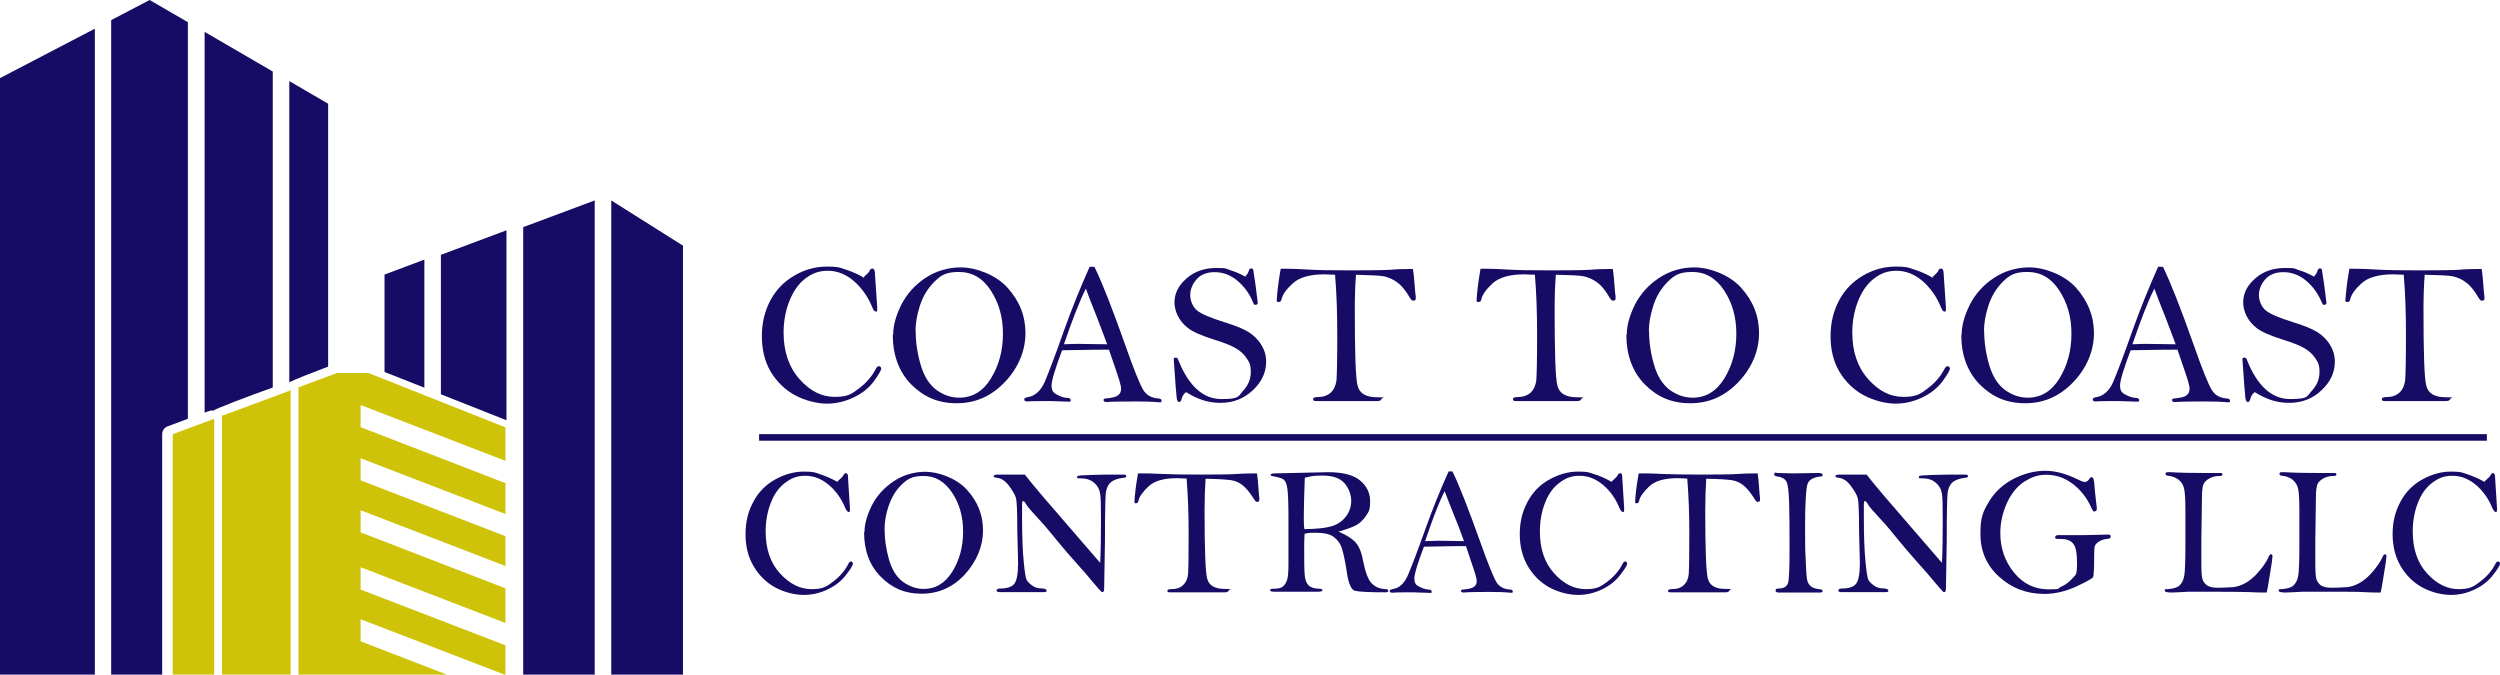 <?xml version="1.0" encoding="UTF-8"?>
<svg id="Layer_1" xmlns="http://www.w3.org/2000/svg" version="1.1" viewBox="0 0 1254.8 338.6">
  <!-- Generator: Adobe Illustrator 29.7.1, SVG Export Plug-In . SVG Version: 2.1.1 Build 8)  -->
  <defs>
    <style>
      .st0 {
        fill: #160c65;
      }

      .st0, .st1 {
        fill-rule: evenodd;
      }

      .st1 {
        fill: #cec309;
      }
    </style>
  </defs>
  <polygon class="st0" points="47.6 14.4 0 39.2 0 338.6 47.6 338.6 47.6 14.4 47.6 14.4"/>
  <path class="st0" d="M94.4,11.2L75.1,0l-19.3,10.1v328.5h25.6v-120.7c0-1.7,1.1-3.3,2.7-3.9l10.2-3.8V11.2h.1Z"/>
  <path class="st0" d="M136.9,35.9l-34.2-19.9v191.1l2.3-.8c.7-.3,1.4-.3,2.1-.2.7-.8,18.7-7.7,29.8-11.6V35.9h0Z"/>
  <path class="st0" d="M164.6,52l-19.4-11.3v151.1h.3c.5-.6,13.8-5.8,19.2-7.8V52h-.1Z"/>
  <polygon class="st0" points="342.8 123.3 306.8 100.6 306.8 338.6 342.8 338.6 342.8 123.3 342.8 123.3"/>
  <polygon class="st0" points="262.6 114 262.6 338.6 298.5 338.6 298.5 100.6 262.6 114 262.6 114"/>
  <path class="st0" d="M221.3,197.9l32.8,13h.1v-95.3l-32.9,12.3v69.9h0Z"/>
  <polygon class="st0" points="193 186.7 213 194.6 213 130.3 193 137.8 193 186.7 193 186.7"/>
  <polygon class="st1" points="149.8 194.4 149.8 338.6 224.3 338.6 181 321.9 181 310.8 253.2 338.6 253.7 338.6 253.7 323.9 181 295.9 181 284.7 253.7 312.7 253.7 295.3 181 267.2 181 256.1 253.7 284.1 253.7 269.1 181 241.1 181 230 253.7 258 253.7 242.5 181 214.4 181 203.3 253.7 231.3 253.7 214.5 184.9 187.2 169.2 187.2 149.8 194.4 149.8 194.4"/>
  <polygon class="st1" points="145.9 338.6 145.9 195.9 111.4 208.7 111.4 338.6 145.9 338.6 145.9 338.6"/>
  <polygon class="st1" points="107.5 338.6 107.5 210.2 86.7 217.9 86.7 338.6 107.5 338.6 107.5 338.6"/>
  <path class="st0" d="M433.2,139.4c1.9-1.7,3-2.8,3.2-3.4.3-.8.8-1.2,1.5-1.2s1.1.6,1.2,1.8l1.2,17.7c0,1.1,0,1.6-.1,1.8,0,.2-.3.3-.7.3s-1.2-.7-1.7-2.2c-2.2-5.4-5.3-9.7-9.3-13.2-4-3.4-8.4-5.1-13-5.1s-7.8,1.3-11.3,3.9c-3.4,2.6-6.1,6.5-8,11.3s-2.9,10.2-2.9,15.8c0,9.5,2.6,17.3,7.9,23.3,5.3,6,11.1,9,17.7,9s8.5-1.4,12.2-4.2c3.7-2.8,6.5-6,8.4-9.7.5-1.1,1.1-1.5,1.6-1.5s1.2.4,1.2,1.2-1.3,3.1-3.8,6.5-5.9,6-10.1,8-8.7,3.1-13.4,3.1-11-1.5-16.1-4.3-9.1-6.8-12.1-11.8c-3-5.1-4.4-11-4.4-17.8s1.5-12.7,4.3-18c2.9-5.4,7-9.5,12.2-12.5s10.6-4.4,16.2-4.4,6,.4,9.1,1.4c3.1,1,6.2,2.3,9.5,4.2h0l-.2.2Z"/>
  <path class="st0" d="M448.3,167.9c0-4.5,1.4-9.5,4.1-15,2.8-5.4,6.8-9.9,12.1-13.4,5.3-3.5,11.3-5.3,18-5.3s17,3.4,23.1,10.1,9.1,14.3,9.1,22.9-3.4,17.2-10.2,24.4c-6.8,7.2-14.8,10.8-24.3,10.8s-16.6-3.2-22.9-9.5c-6.1-6.3-9.2-14.6-9.2-24.9h.2ZM459.6,166.2c0,5.5.8,11.1,2.5,16.9s4.3,9.9,7.9,12.6c3.6,2.6,7.4,3.9,11.5,3.9,6.7,0,12-3.3,15.9-9.7,4-6.5,6-14,6-22.4s-2-15.4-6.1-21.7c-4-6.2-9.4-9.3-16-9.3s-9.1,1.7-12.4,5c-3.3,3.3-5.7,7.3-7.2,12-1.5,4.7-2.2,8.9-2.2,12.8h0Z"/>
  <path class="st0" d="M547,133.9h2.3c3.8,7.7,9,20.9,15.6,39.6,4.2,12,7.2,19.3,8.8,22,1.6,2.8,4.1,4.2,7.6,4.5,1.2,0,1.7.4,1.7,1.2s-.3.7-.8.7h-.7c-3.1-.3-7.1-.4-11.8-.4-7.3,0-12.1.1-14.2.3-1.1,0-1.6-.3-1.6-1s.4-.7,1.2-.8c2.9-.3,4.9-.7,5.9-1.5,1.1-.7,1.7-1.8,1.7-3.4s-1.1-5.1-3.1-10.9l-3-8.7c-1.8,0-9.6,0-23.5.3-3.5,9.3-5.3,15.2-5.3,17.7s.8,3.6,2.6,4.5c1.7,1,3.5,1.6,5.1,1.7,1.3,0,1.9.4,1.9,1.2s-.2.5-.6.7c-5.4-.2-8.7-.3-9.7-.3-5.6,0-9.4,0-11.4.2-1.1,0-1.6-.3-1.6-1s.4-.8,1.4-1.1c3.9-.5,6.9-3.2,8.9-7.8,2-4.8,5.3-13.3,9.6-25.6,4-11.2,8.4-22,13-32.3h.1ZM545,144.9c-3.2,6.3-6.8,15.7-11,27.9,3.5-.2,5.9-.2,7.5-.2l14.2.2c-1.3-3.5-3-8.1-5.3-14-2.8-6.9-4.5-11.5-5.4-14h0Z"/>
  <path class="st0" d="M625,138.8c1-1,1.5-1.9,1.8-2.9.3-.8.6-1.2,1.2-1.2s.5.2,1,.5c.2,1.2.5,3.7,1.1,7.3l1.2,9.5c0,.6-.4,1-1.2,1s-.7-.3-1.1-1.1c-1.8-4.4-4.4-8-7.9-11-3.5-2.9-7.3-4.3-11.4-4.3s-7.2,1.3-9.2,3.7c-2.1,2.4-3.1,5.1-3.1,7.8s1.2,5.9,3.4,7.7c2.2,1.8,6.9,3.8,14,6,5.2,1.6,9.1,3.2,11.6,4.7s4.8,3.6,6.5,6.3c1.8,2.8,2.6,5.6,2.6,8.8,0,5.3-2.2,10.1-6.7,14.3s-9.8,6.3-16.2,6.3-11.5-1.8-17.3-5.4c-1.2,1-1.9,2-2.2,3.4-.3,1.1-.7,1.6-1.3,1.6s-1-.7-1.2-2.1c-.2-1.4-.7-7.9-1.5-19.6.1-.4.5-.6,1.1-.6s1,.4,1.2,1.2c5.2,13,12.4,19.6,21.7,19.6s8.3-1.4,10.8-4.1c2.6-2.8,3.9-5.9,3.9-9.5s-.7-4.8-2.1-6.9-3.3-3.8-5.6-5.1c-2.3-1.3-5.9-2.8-10.9-4.3-6.3-2-10.8-4-13-5.8-2.3-1.8-4-3.9-5.1-6.2s-1.6-4.5-1.6-6.7c0-4.4,2-8.5,6.1-12,4-3.5,9-5.2,14.9-5.2s4.5.3,7,1.1,5,1.8,7.6,3.3h0Z"/>
  <path class="st0" d="M670.4,137.9c-2.6-.1-4.4-.2-5.6-.2-7.3,0-12.6,1.5-15.9,4.5s-5.2,5.7-5.7,8.1c-.2.8-.6,1.3-1.4,1.3s-.6-.2-1-.5c.2-4,.8-9.4,2-16.2h3.1c2.6,0,6.1.1,10.6.4,4.8.3,12.1.4,21.8.4s16.6-.1,19.6-.3c2.8-.3,6.6-.4,11.3-.4.4,2.4.6,5,.8,7.6.2,3,.4,5.1.6,6.3v.8c0,.8-.3,1.2-1.1,1.2s-.8-.1-1.1-.4c-.3-.3-1-1.3-1.9-2.9-1.8-2.8-3.6-4.8-5.5-6.1s-4-2.3-6.3-2.8c-2.3-.4-7-.6-14.1-.8-.4,5.1-.6,10.9-.6,17.5,0,21.6.4,34.4,1.4,38.2,1,3.9,4.2,5.8,9.9,5.8s2.1.3,2.1.8-.6,1.1-2,1.1h-31.1c-.8,0-1.2-.3-1.2-1s.7-1,2.3-1c2.6,0,4.8-.7,6.5-2.2,1.6-1.5,2.5-3.5,2.9-6.1.2-2.5.4-9.9.4-22.2s-.3-20.7-1.1-30.9h.1Z"/>
  <path class="st0" d="M770.7,137.9c-2.6-.1-4.4-.2-5.6-.2-7.3,0-12.6,1.5-15.9,4.5s-5.2,5.7-5.7,8.1c-.2.8-.6,1.3-1.4,1.3s-.6-.2-1-.5c.2-4,.8-9.4,2-16.2h3.1c2.6,0,6.1.1,10.6.4,4.8.3,12.1.4,21.8.4s16.6-.1,19.6-.3c2.8-.3,6.6-.4,11.3-.4.4,2.4.6,5,.8,7.6.2,3,.4,5.1.6,6.3v.8c0,.8-.3,1.2-1.1,1.2s-.8-.1-1.1-.4c-.3-.3-1-1.3-1.9-2.9-1.8-2.8-3.6-4.8-5.5-6.1s-4-2.3-6.3-2.8-7-.6-14.1-.8c-.4,5.1-.6,10.9-.6,17.5,0,21.6.4,34.4,1.4,38.2,1,3.9,4.2,5.8,9.9,5.8s2.1.3,2.1.8-.6,1.1-2,1.1h-31.1c-.8,0-1.2-.3-1.2-1s.7-1,2.3-1c2.6,0,4.8-.7,6.5-2.2,1.6-1.5,2.5-3.5,2.9-6.1.2-2.5.4-9.9.4-22.2s-.3-20.7-1.1-30.9h.1Z"/>
  <path class="st0" d="M816.5,167.9c0-4.5,1.4-9.5,4.1-15,2.8-5.4,6.8-9.9,12.1-13.4s11.3-5.3,18-5.3,17,3.4,23.1,10.1,9.1,14.3,9.1,22.9-3.4,17.2-10.2,24.4c-6.8,7.2-14.8,10.8-24.3,10.8s-16.6-3.2-22.9-9.5c-6.1-6.3-9.2-14.6-9.2-24.9h.2ZM827.7,166.2c0,5.5.8,11.1,2.5,16.9,1.7,5.8,4.3,9.9,7.9,12.6,3.6,2.6,7.4,3.9,11.5,3.9,6.7,0,12-3.3,15.9-9.7,4-6.5,6-14,6-22.4s-2-15.4-6.1-21.7c-4.1-6.2-9.4-9.3-16-9.3s-9.1,1.7-12.4,5c-3.3,3.3-5.7,7.3-7.2,12-1.5,4.7-2.2,8.9-2.2,12.8h0Z"/>
  <path class="st0" d="M969.6,139.4c1.9-1.7,3-2.8,3.2-3.4.3-.8.8-1.2,1.5-1.2s1.1.6,1.2,1.8l1.2,17.7c0,1.1,0,1.6-.1,1.8,0,.2-.3.3-.7.3s-1.2-.7-1.7-2.2c-2.2-5.4-5.3-9.7-9.3-13.2-4-3.4-8.4-5.1-13-5.1s-7.8,1.3-11.3,3.9c-3.4,2.6-6.1,6.5-8,11.3-1.9,4.9-2.9,10.2-2.9,15.8,0,9.5,2.6,17.3,7.9,23.3,5.3,6,11.1,9,17.7,9s8.5-1.4,12.2-4.2c3.7-2.8,6.5-6,8.4-9.7.5-1.1,1.1-1.5,1.6-1.5s1.2.4,1.2,1.2-1.3,3.1-3.8,6.5c-2.5,3.3-5.9,6-10.1,8s-8.7,3.1-13.4,3.1-11-1.5-16.1-4.3-9.1-6.8-12.1-11.8c-3-5.1-4.4-11-4.4-17.8s1.5-12.7,4.3-18c2.9-5.4,7-9.5,12.2-12.5s10.6-4.4,16.2-4.4,6,.4,9.1,1.4c3.1,1,6.2,2.3,9.5,4.2h0l-.2.2Z"/>
  <path class="st0" d="M984.6,167.9c0-4.5,1.4-9.5,4.1-15,2.8-5.4,6.8-9.9,12.1-13.4,5.3-3.5,11.3-5.3,18-5.3s17,3.4,23.1,10.1c6,6.7,9.1,14.3,9.1,22.9s-3.4,17.2-10.2,24.4c-6.8,7.2-14.8,10.8-24.3,10.8s-16.6-3.2-22.9-9.5c-6.1-6.3-9.2-14.6-9.2-24.9h.2ZM995.9,166.2c0,5.5.8,11.1,2.5,16.9,1.7,5.8,4.3,9.9,7.9,12.6,3.6,2.6,7.4,3.9,11.5,3.9,6.7,0,12-3.3,15.9-9.7,4-6.5,6-14,6-22.4s-2-15.4-6.1-21.7-9.4-9.3-16-9.3-9.1,1.7-12.4,5c-3.3,3.3-5.7,7.3-7.2,12-1.5,4.7-2.2,8.9-2.2,12.8h0Z"/>
  <path class="st0" d="M1083.3,133.9h2.3c3.8,7.7,9,20.9,15.6,39.6,4.2,12,7.2,19.3,8.8,22,1.6,2.8,4.1,4.2,7.6,4.5,1.2,0,1.7.4,1.7,1.2s-.3.7-.8.7h-.7c-3.1-.3-7.1-.4-11.8-.4-7.3,0-12.1.1-14.2.3-1.1,0-1.6-.3-1.6-1s.4-.7,1.2-.8c2.9-.3,4.9-.7,5.9-1.5,1.1-.7,1.7-1.8,1.7-3.4s-1.1-5.1-3.1-10.9l-3-8.7c-1.8,0-9.6,0-23.5.3-3.5,9.3-5.3,15.2-5.3,17.7s.8,3.6,2.6,4.5c1.7,1,3.5,1.6,5.1,1.7,1.3,0,1.9.4,1.9,1.2s-.2.5-.6.7c-5.4-.2-8.7-.3-9.7-.3-5.6,0-9.4,0-11.4.2-1.1,0-1.6-.3-1.6-1s.4-.8,1.4-1.1c3.9-.5,6.9-3.2,8.9-7.8,2-4.8,5.3-13.3,9.6-25.6,4-11.2,8.4-22,13-32.3h.1ZM1081.3,144.9c-3.2,6.3-6.8,15.7-11,27.9,3.5-.2,5.9-.2,7.5-.2l14.2.2c-1.3-3.5-3-8.1-5.3-14-2.8-6.9-4.5-11.5-5.4-14h0Z"/>
  <path class="st0" d="M1161.4,138.8c1-1,1.5-1.9,1.8-2.9.3-.8.6-1.2,1.2-1.2s.5.2,1,.5c.2,1.2.5,3.7,1.1,7.3l1.2,9.5c0,.6-.4,1-1.2,1s-.7-.3-1.1-1.1c-1.8-4.4-4.4-8-7.9-11-3.5-2.9-7.3-4.3-11.4-4.3s-7.2,1.3-9.2,3.7c-2.1,2.4-3.1,5.1-3.1,7.8s1.2,5.9,3.4,7.7,6.9,3.8,14,6c5.2,1.6,9.1,3.2,11.6,4.7s4.8,3.6,6.5,6.3c1.8,2.8,2.6,5.6,2.6,8.8,0,5.3-2.2,10.1-6.7,14.3-4.4,4.2-9.8,6.3-16.2,6.3s-11.5-1.8-17.3-5.4c-1.2,1-1.9,2-2.2,3.4-.3,1.1-.7,1.6-1.3,1.6s-1-.7-1.2-2.1-.7-7.9-1.5-19.6c.1-.4.5-.6,1.1-.6s1,.4,1.2,1.2c5.2,13,12.4,19.6,21.7,19.6s8.3-1.4,10.8-4.1c2.6-2.8,3.9-5.9,3.9-9.5s-.7-4.8-2.1-6.9-3.3-3.8-5.6-5.1c-2.3-1.3-5.9-2.8-10.9-4.3-6.3-2-10.8-4-13-5.8-2.3-1.8-4-3.9-5.1-6.2s-1.6-4.5-1.6-6.7c0-4.4,2-8.5,6.1-12,4-3.5,9-5.2,14.9-5.2s4.5.3,7,1.1c2.4.7,5,1.8,7.6,3.3h0Z"/>
  <path class="st0" d="M1206.8,137.9c-2.6-.1-4.4-.2-5.6-.2-7.3,0-12.6,1.5-15.9,4.5s-5.2,5.7-5.7,8.1c-.2.8-.6,1.3-1.4,1.3s-.6-.2-1-.5c.2-4,.8-9.4,2-16.2h3.1c2.6,0,6.1.1,10.6.4,4.8.3,12.1.4,21.8.4s16.6-.1,19.6-.3c2.8-.3,6.6-.4,11.3-.4.4,2.4.6,5,.8,7.6.2,3,.4,5.1.6,6.3v.8c0,.8-.3,1.2-1.1,1.2s-.8-.1-1.1-.4c-.3-.3-1-1.3-1.9-2.9-1.8-2.8-3.6-4.8-5.5-6.1-1.9-1.4-4-2.3-6.3-2.8s-7-.6-14.1-.8c-.4,5.1-.6,10.9-.6,17.5,0,21.6.4,34.4,1.4,38.2,1,3.9,4.2,5.8,9.9,5.8s2.1.3,2.1.8-.6,1.1-2,1.1h-31.1c-.8,0-1.2-.3-1.2-1s.7-1,2.3-1c2.6,0,4.8-.7,6.5-2.2,1.6-1.5,2.5-3.5,2.9-6.1.2-2.5.4-9.9.4-22.2s-.3-20.7-1.1-30.9h.1Z"/>
  <polygon class="st0" points="1248.2 217.9 381 217.9 381 221.2 1248.2 221.2 1248.2 217.9 1248.2 217.9"/>
  <path class="st0" d="M420.4,241.6c1.7-1.5,2.6-2.4,2.9-3,.3-.7.7-1.1,1.3-1.1s1,.5,1,1.6l1,15.9c0,1,0,1.5-.1,1.7,0,.2-.3.3-.6.3s-1-.6-1.6-1.9c-2-4.9-4.8-8.8-8.4-11.8s-7.5-4.5-11.7-4.5-7.1,1.2-10.2,3.6c-3.1,2.3-5.5,5.7-7.2,10.2-1.7,4.4-2.5,9.1-2.5,14.2,0,8.6,2.3,15.6,7.1,20.9s10.1,8,15.9,8,7.6-1.3,10.9-3.8c3.3-2.5,5.8-5.4,7.5-8.7.4-1,1-1.4,1.4-1.4s1,.3,1,1.1-1.2,2.8-3.5,5.7c-2.3,3-5.3,5.4-9.1,7.2-3.7,1.8-7.7,2.8-12.1,2.8s-9.8-1.3-14.4-3.8c-4.5-2.5-8.1-6.1-10.8-10.7s-4-9.8-4-16,1.3-11.4,3.9-16.2c2.5-4.8,6.2-8.6,10.9-11.2s9.5-4,14.5-4,5.4.4,8.1,1.3,5.6,2.1,8.6,3.8h.4Z"/>
  <path class="st0" d="M433.9,267.1c0-4.1,1.3-8.6,3.7-13.4s6.1-8.9,10.9-12.1,10.2-4.8,16.1-4.8,15.3,3,20.7,9c5.5,6,8.1,12.8,8.1,20.5s-3.1,15.4-9.1,22c-6,6.5-13.3,9.7-21.8,9.7s-14.9-2.9-20.5-8.6-8.3-13.1-8.3-22.3h.1ZM444,265.6c0,5,.7,9.9,2.2,15.2,1.5,5.2,3.9,9,7.1,11.3,3.3,2.3,6.7,3.5,10.4,3.5,5.9,0,10.7-2.9,14.3-8.7s5.4-12.5,5.4-20.1-1.8-13.9-5.5-19.5c-3.7-5.6-8.5-8.4-14.3-8.4s-8.1,1.5-11.1,4.4-5.1,6.6-6.5,10.7-2,7.9-2,11.5h0Z"/>
  <path class="st0" d="M514.3,238.1c1.8,2.4,5,6.2,9.4,11.4l14.5,16.8,14,16.2c.3-5.5.4-12.6.4-21.4s-.1-11-.4-13.2c-.3-2.2-1.3-4.1-3.1-5.6-1.7-1.5-3.9-2.2-6.6-2.2s-1.8-.2-1.8-.7.1-.5.4-.6c.2-.1,2.3-.3,6.1-.4,3.8-.1,7-.2,9.6-.2h7.1c1,0,1.4.3,1.4.8s-.4.7-1.3.8c-3.1.3-5.3,1.2-6.6,2.4-1.4,1.3-2.1,3.1-2.4,5.4-.2,2.3-.4,10.3-.4,23.8l-.4,24c0,1.2-.3,1.8-.8,1.8s-.3,0-.6-.2c-.2-.1-1.6-1.7-4-4.5-2.4-3-5.5-6.5-9.1-10.5-3.6-4.1-6.5-7.4-8.5-9.9-4.5-5.5-7.3-8.9-8.6-10.2-4.3-4.7-7-7.6-7.7-9-.5-1-1-1.4-1.4-1.4s-.5.6-.5,1.8v7c0,8.9.3,16.1.8,21.4s1,8.5,1.5,9.4,1.5,1.9,2.8,2.8c1.3,1,2.8,1.4,4.2,1.4s3,.3,3,1.1-.5.8-1.7.8h-21.8c-1.1,0-1.6-.3-1.6-.8s.5-1,1.5-1c3.7,0,6.2-.8,7.4-2.4,1.3-1.7,1.9-5.2,1.9-10.5l-.4-16c0-9.4-.2-14.9-.7-16.6-.5-1.7-1.7-3.7-3.5-6.1s-3.8-3.8-6.1-4c-1.1-.1-1.6-.4-1.6-.8s.6-.8,2-.8h13.6Z"/>
  <path class="st0" d="M595.7,240.2c-2.3-.1-4-.2-5-.2-6.6,0-11.3,1.4-14.2,4.1s-4.7,5.2-5.1,7.3c-.1.7-.5,1.2-1.2,1.2s-.6-.1-.8-.4c.1-3.6.7-8.5,1.8-14.6h2.8c2.3,0,5.5.1,9.5.3,4.2.2,10.8.3,19.6.3s14.9-.1,17.6-.3c2.4-.2,5.9-.3,10.2-.3.3,2.2.6,4.4.7,6.8.2,2.6.3,4.5.5,5.7v.7c0,.7-.3,1.1-1,1.1s-.7-.1-1-.4c-.2-.2-.8-1.2-1.7-2.5-1.6-2.4-3.2-4.3-4.9-5.6s-3.6-2.1-5.7-2.4-6.3-.6-12.7-.7c-.3,4.5-.5,9.7-.5,15.7,0,19.5.4,30.9,1.3,34.4s3.8,5.2,8.9,5.2,1.9.2,1.9.7-.6,1-1.8,1h-27.9c-.7,0-1.1-.3-1.1-.8s.7-.8,2.1-.8c2.4,0,4.3-.6,5.8-2,1.5-1.4,2.3-3.2,2.5-5.5s.3-8.9.3-19.9-.3-18.6-1-27.7h-.1Z"/>
  <path class="st0" d="M671.8,266.8c4.2,1.8,7.1,3.7,8.8,5.7s2.9,5.1,3.6,9.2c1.1,5.4,2.4,9.1,4.2,11s4.1,2.9,7.1,3c.8,0,1.3.3,1.3.8s-.4.8-1.4.8c-8.5,0-13.6-.3-15.4-.8-1.8-.5-3.2-3.7-4-9.3-.8-5.5-1.7-9.5-2.5-12-.8-2.5-2.3-4.4-4.2-5.8s-5-2-9.1-2-3.4.2-5.4.5c-.1,1.9-.2,3.9-.2,5.9,0,7.7,0,12.8.3,15,.2,2.3.8,3.9,1.9,5s2.9,1.6,5.4,1.7c1.1,0,1.6.3,1.6.7s-.6.8-2,.8h-22.4c-1.3,0-1.9-.3-1.9-.8s.5-.7,1.6-.7c2.3,0,3.9-.3,4.8-1.1s1.6-1.8,2.1-3.3c.5-1.5.7-4.1.7-7.9v-23.3c0-7.2-.2-12-.5-14.3s-.8-3.9-1.7-4.7c-.8-.8-2.8-1.4-5.7-1.9-.6,0-1-.3-1-.7s.6-.7,1.9-.7l26.9-.6c7.4,0,12.8,1.4,16.1,4.2,3.4,2.9,5,6.3,5,10.5s-.6,5-2,7.1-3,3.7-4.8,4.7-4.8,2.1-8.9,3.3h0ZM654.6,265.6c5.8-.1,10.2-.5,13.1-1.3,2.9-.7,5.4-2.2,7.4-4.5s3.1-5.2,3.1-8.4-1.2-6.3-3.4-8.9c-2.2-2.5-5.9-3.8-10.9-3.8s-5.7.3-9,1.1c-.3,8.4-.5,14.9-.5,19.9s.1,3.7.3,6h-.1Z"/>
  <path class="st0" d="M726.9,236.6h2.1c3.4,6.9,8,18.7,14,35.5,3.8,10.7,6.5,17.3,7.9,19.8,1.4,2.4,3.7,3.8,6.9,4,1,0,1.5.4,1.5,1s-.2.6-.7.6h-.6c-2.8-.3-6.3-.4-10.6-.4-6.6,0-10.8.1-12.7.3-1,0-1.4-.3-1.4-.8s.3-.6,1.1-.7c2.5-.2,4.3-.6,5.3-1.3,1-.6,1.5-1.6,1.5-3s-1-4.5-2.8-9.7l-2.6-7.8c-1.6,0-8.6,0-21.1.3-3.2,8.4-4.8,13.6-4.8,15.9s.7,3.3,2.3,4.1c1.6.8,3.1,1.4,4.7,1.5,1.2,0,1.7.4,1.7,1.1s-.2.4-.5.6c-4.9-.2-7.7-.3-8.8-.3-5.1,0-8.5,0-10.3.2-1,0-1.5-.3-1.5-.8s.4-.7,1.3-1c3.5-.4,6.1-2.9,7.9-7.1s4.8-12,8.7-23c3.6-10.1,7.5-19.7,11.7-29h-.2ZM725.1,246.5c-2.9,5.7-6.1,14.1-9.8,25.1,3.1-.1,5.4-.2,6.7-.2l12.8.2c-1.2-3.2-2.6-7.3-4.8-12.5-2.4-6.2-4.1-10.4-4.9-12.5h0Z"/>
  <path class="st0" d="M809,241.6c1.7-1.5,2.6-2.4,2.9-3,.3-.7.7-1.1,1.3-1.1s1,.5,1,1.6l1,15.9c0,1,0,1.5-.1,1.7,0,.2-.3.3-.6.3s-1-.6-1.6-1.9c-2-4.9-4.8-8.8-8.4-11.8s-7.5-4.5-11.7-4.5-7.1,1.2-10.2,3.6c-3.1,2.3-5.5,5.7-7.2,10.2-1.7,4.4-2.5,9.1-2.5,14.2,0,8.6,2.3,15.6,7.1,20.9,4.8,5.4,10.1,8,15.9,8s7.6-1.3,10.9-3.8,5.8-5.4,7.5-8.7c.4-1,1-1.4,1.4-1.4s1,.3,1,1.1-1.2,2.8-3.5,5.7c-2.3,3-5.3,5.4-9.1,7.2-3.7,1.8-7.7,2.8-12.1,2.8s-9.8-1.3-14.4-3.8c-4.5-2.5-8.1-6.1-10.8-10.7-2.6-4.5-4-9.8-4-16s1.3-11.4,3.9-16.2c2.5-4.8,6.2-8.6,10.9-11.2,4.7-2.6,9.5-4,14.5-4s5.4.4,8.1,1.3c2.8.8,5.6,2.1,8.6,3.8h.4Z"/>
  <path class="st0" d="M847,240.2c-2.3-.1-4-.2-5-.2-6.6,0-11.3,1.4-14.2,4.1-2.9,2.8-4.7,5.2-5.1,7.3-.1.7-.5,1.2-1.2,1.2s-.6-.1-.8-.4c.1-3.6.7-8.5,1.8-14.6h2.8c2.3,0,5.5.1,9.5.3,4.2.2,10.8.3,19.6.3s14.9-.1,17.6-.3c2.4-.2,5.9-.3,10.2-.3.3,2.2.6,4.4.7,6.8.2,2.6.3,4.5.5,5.7v.7c0,.7-.3,1.1-1,1.1s-.7-.1-1-.4c-.2-.2-.8-1.2-1.7-2.5-1.6-2.4-3.2-4.3-4.9-5.6s-3.6-2.1-5.7-2.4-6.3-.6-12.7-.7c-.3,4.5-.5,9.7-.5,15.7,0,19.5.4,30.9,1.3,34.4s3.8,5.2,8.9,5.2,1.9.2,1.9.7-.6,1-1.8,1h-27.9c-.7,0-1.1-.3-1.1-.8s.7-.8,2.1-.8c2.4,0,4.3-.6,5.8-2,1.5-1.4,2.3-3.2,2.5-5.5s.3-8.9.3-19.9-.3-18.6-1-27.7h-.1Z"/>
  <path class="st0" d="M891.6,237.4l8.3.2,12.7-.2c1.5,0,2.2.3,2.2,1s-.4.7-1.3.8c-3.4.4-5.5,1.6-6.2,3.6-.8,2-1.3,9.4-1.3,22.1s.1,9.9.3,15.9c.2,5.8.5,9.4.8,10.5.3,1.2.8,2.1,1.7,2.9s2.4,1.3,4.8,1.6c.7,0,1.2.4,1.2.8s-.3.8-1.1.8h-20.9c-1.1,0-1.6-.3-1.6-1s.4-1,1.3-1c2.9,0,4.4-1,5-2.9.5-1.8.7-7.6.7-17.3s0-17-.2-23c-.2-5.8-.6-9.4-1.5-10.7-.8-1.3-2.3-2.1-4.7-2.4-.8-.1-1.3-.5-1.3-1.1s.3-.8,1-.8h.1Z"/>
  <path class="st0" d="M936.8,238.1c1.8,2.4,5,6.2,9.4,11.4l14.5,16.8,14,16.2c.3-5.5.4-12.6.4-21.4s-.1-11-.4-13.2c-.3-2.2-1.3-4.1-3.1-5.6-1.7-1.5-3.9-2.2-6.6-2.2s-1.8-.2-1.8-.7.1-.5.4-.6c.2-.1,2.3-.3,6.1-.4,3.8-.1,7-.2,9.6-.2h7.1c1,0,1.4.3,1.4.8s-.4.7-1.3.8c-3.1.3-5.3,1.2-6.6,2.4-1.4,1.3-2.1,3.1-2.4,5.4-.2,2.3-.4,10.3-.4,23.8l-.4,24c0,1.2-.3,1.8-.8,1.8s-.3,0-.6-.2c-.2-.1-1.6-1.7-4-4.5-2.4-3-5.5-6.5-9.1-10.5-3.6-4.1-6.5-7.4-8.5-9.9-4.5-5.5-7.3-8.9-8.6-10.2-4.3-4.7-7-7.6-7.7-9-.5-1-1-1.4-1.4-1.4s-.5.6-.5,1.8v7c0,8.9.3,16.1.8,21.4s1,8.5,1.5,9.4,1.5,1.9,2.8,2.8c1.3,1,2.8,1.4,4.2,1.4s3,.3,3,1.1-.5.8-1.7.8h-21.8c-1.1,0-1.6-.3-1.6-.8s.5-1,1.5-1c3.7,0,6.2-.8,7.4-2.4,1.3-1.7,1.9-5.2,1.9-10.5l-.4-16c0-9.4-.2-14.9-.7-16.6-.5-1.7-1.7-3.7-3.5-6.1s-3.8-3.8-6.1-4c-1.1-.1-1.6-.4-1.6-.8s.6-.8,2-.8h13.6Z"/>
  <path class="st0" d="M1051.2,256.8c-.4,0-.8-.5-1.3-1.5-2.4-5.5-5.7-9.6-9.8-12.6-4-3-8.4-4.4-13-4.4s-7.4,1.2-11,3.4c-3.5,2.3-6.5,5.8-8.7,10.6-2.2,4.8-3.4,9.8-3.4,15.2,0,7.7,2.3,14.3,6.9,19.9,4.5,5.6,10.4,8.4,17.2,8.4s4.5-.4,6.2-1.2c1.7-.7,3.4-1.8,4.9-3.3s2.4-2.4,2.8-3.2c.3-.7.5-2.5.5-5.5,0-5-.6-8.3-2-9.8-1.3-1.6-3.4-2.3-6.3-2.3h-1.4c-.8,0-1.3-.2-1.3-.8s.5-1.1,1.5-1.1h12.7l12.6-.3c.7,0,1.1.3,1.1,1s-.4,1-1.2,1.1c-1.9.2-3.4.6-4.5,1.3s-1.9,1.4-2.2,2.2-.4,2.2-.4,4.1c0,7.1-.2,11-.5,11.6-.3.7-3.2,2.3-8.5,4.8-5.3,2.4-10.6,3.7-16,3.7-8.9,0-16.4-2.9-22.7-8.6-6.3-5.7-9.4-12.9-9.4-21.6s1.5-11.4,4.4-16.3c3-4.9,7.1-8.6,12.3-11.3,5.2-2.6,10.5-4,15.8-4s10.5,1.5,16.3,4.3c1.6.8,2.8,1.3,3.5,1.3s1.7-.4,2.2-1.3c.4-.7.8-1.1,1.3-1.1.7,0,1.1.8,1.3,2.6.2,2.8.6,7,1.3,12.6v.8c0,.7-.3,1.1-1,1.1h0v.2Z"/>
  <path class="st0" d="M1138,297.4h-2.5c-1.2,0-3.2,0-6.1-.2-3-.1-9-.2-18.3-.2h-11.5c-.4,0-2,0-4.7.2-2.6.1-4.2.2-4.9.2-2.3,0-3.5-.3-3.5-1s.4-.7,1.4-.7c3-.2,5-.8,6.1-1.9s1.9-2.6,2.3-4.7c.4-2,.6-7.4.6-16.3v-16.3c0-5.3-.2-9-.6-11-.4-2.1-1.5-3.7-2.9-4.8-1.5-1.1-3.2-1.7-5-1.9-1,0-1.5-.4-1.5-1s.4-.8,1.3-.8h1.2c4.8.3,10.5.4,16.9.4h7.9c.8-.1,1.3.2,1.3.7s-.4.8-1.3.8c-2.1,0-3.9.4-5.4,1.3s-2.4,1.8-2.9,3c-.4,1.1-.7,3.3-.7,6.5l-.3,21.5v12c0,3.7.2,6.1.5,7.3s1,2.1,2,3.1c1,.8,2.9,1.4,5.4,1.4s3,0,8.1-.3c4.1-.5,7.8-2.6,11.2-6,3.3-3.5,5.5-6.6,6.6-9.3.3-.7.7-1.2,1.2-1.2s.7.3.7,1.1-.4,3.9-1.3,9.1c-.8,5.2-1.4,8.3-1.6,9h.1Z"/>
  <path class="st0" d="M1195.2,297.4h-2.5c-1.2,0-3.2,0-6.1-.2s-9-.2-18.3-.2h-11.5c-.4,0-2,0-4.7.2-2.6.1-4.2.2-4.9.2-2.3,0-3.5-.3-3.5-1s.4-.7,1.4-.7c3-.2,5-.8,6.1-1.9s1.9-2.6,2.3-4.7c.4-2,.6-7.4.6-16.3v-16.3c0-5.3-.2-9-.6-11-.4-2.1-1.5-3.7-2.9-4.8-1.5-1.1-3.2-1.7-5-1.9-1,0-1.5-.4-1.5-1s.4-.8,1.3-.8h1.2c4.8.3,10.5.4,16.9.4h7.9c.8-.1,1.3.2,1.3.7s-.4.8-1.3.8c-2.1,0-3.9.4-5.4,1.3s-2.4,1.8-2.9,3c-.4,1.1-.7,3.3-.7,6.5l-.3,21.5v12c0,3.7.2,6.1.5,7.3.3,1.2,1,2.1,2,3.1,1,.8,2.9,1.4,5.4,1.4s3,0,8.1-.3c4.1-.5,7.8-2.6,11.2-6,3.3-3.5,5.5-6.6,6.6-9.3.3-.7.7-1.2,1.2-1.2s.7.3.7,1.1-.4,3.9-1.3,9.1c-.8,5.2-1.4,8.3-1.6,9h.1Z"/>
  <path class="st0" d="M1247.1,241.6c1.7-1.5,2.6-2.4,2.9-3,.3-.7.7-1.1,1.3-1.1s1,.5,1,1.6l1,15.9c0,1,0,1.5-.1,1.7,0,.2-.3.3-.6.3s-1-.6-1.6-1.9c-2-4.9-4.8-8.8-8.4-11.8s-7.5-4.5-11.7-4.5-7.1,1.2-10.2,3.6c-3.1,2.3-5.5,5.7-7.2,10.2-1.7,4.4-2.5,9.1-2.5,14.2,0,8.6,2.3,15.6,7.1,20.9s10.1,8,15.9,8,7.6-1.3,10.9-3.8,5.8-5.4,7.5-8.7c.4-1,1-1.4,1.4-1.4s1,.3,1,1.1-1.2,2.8-3.5,5.7c-2.3,3-5.3,5.4-9.1,7.2-3.7,1.8-7.7,2.8-12.1,2.8s-9.8-1.3-14.4-3.8c-4.5-2.5-8.1-6.1-10.8-10.7-2.6-4.5-4-9.8-4-16s1.3-11.4,3.9-16.2c2.5-4.8,6.2-8.6,10.9-11.2,4.7-2.6,9.5-4,14.5-4s5.4.4,8.1,1.3,5.6,2.1,8.6,3.8h.4Z"/>
</svg>
